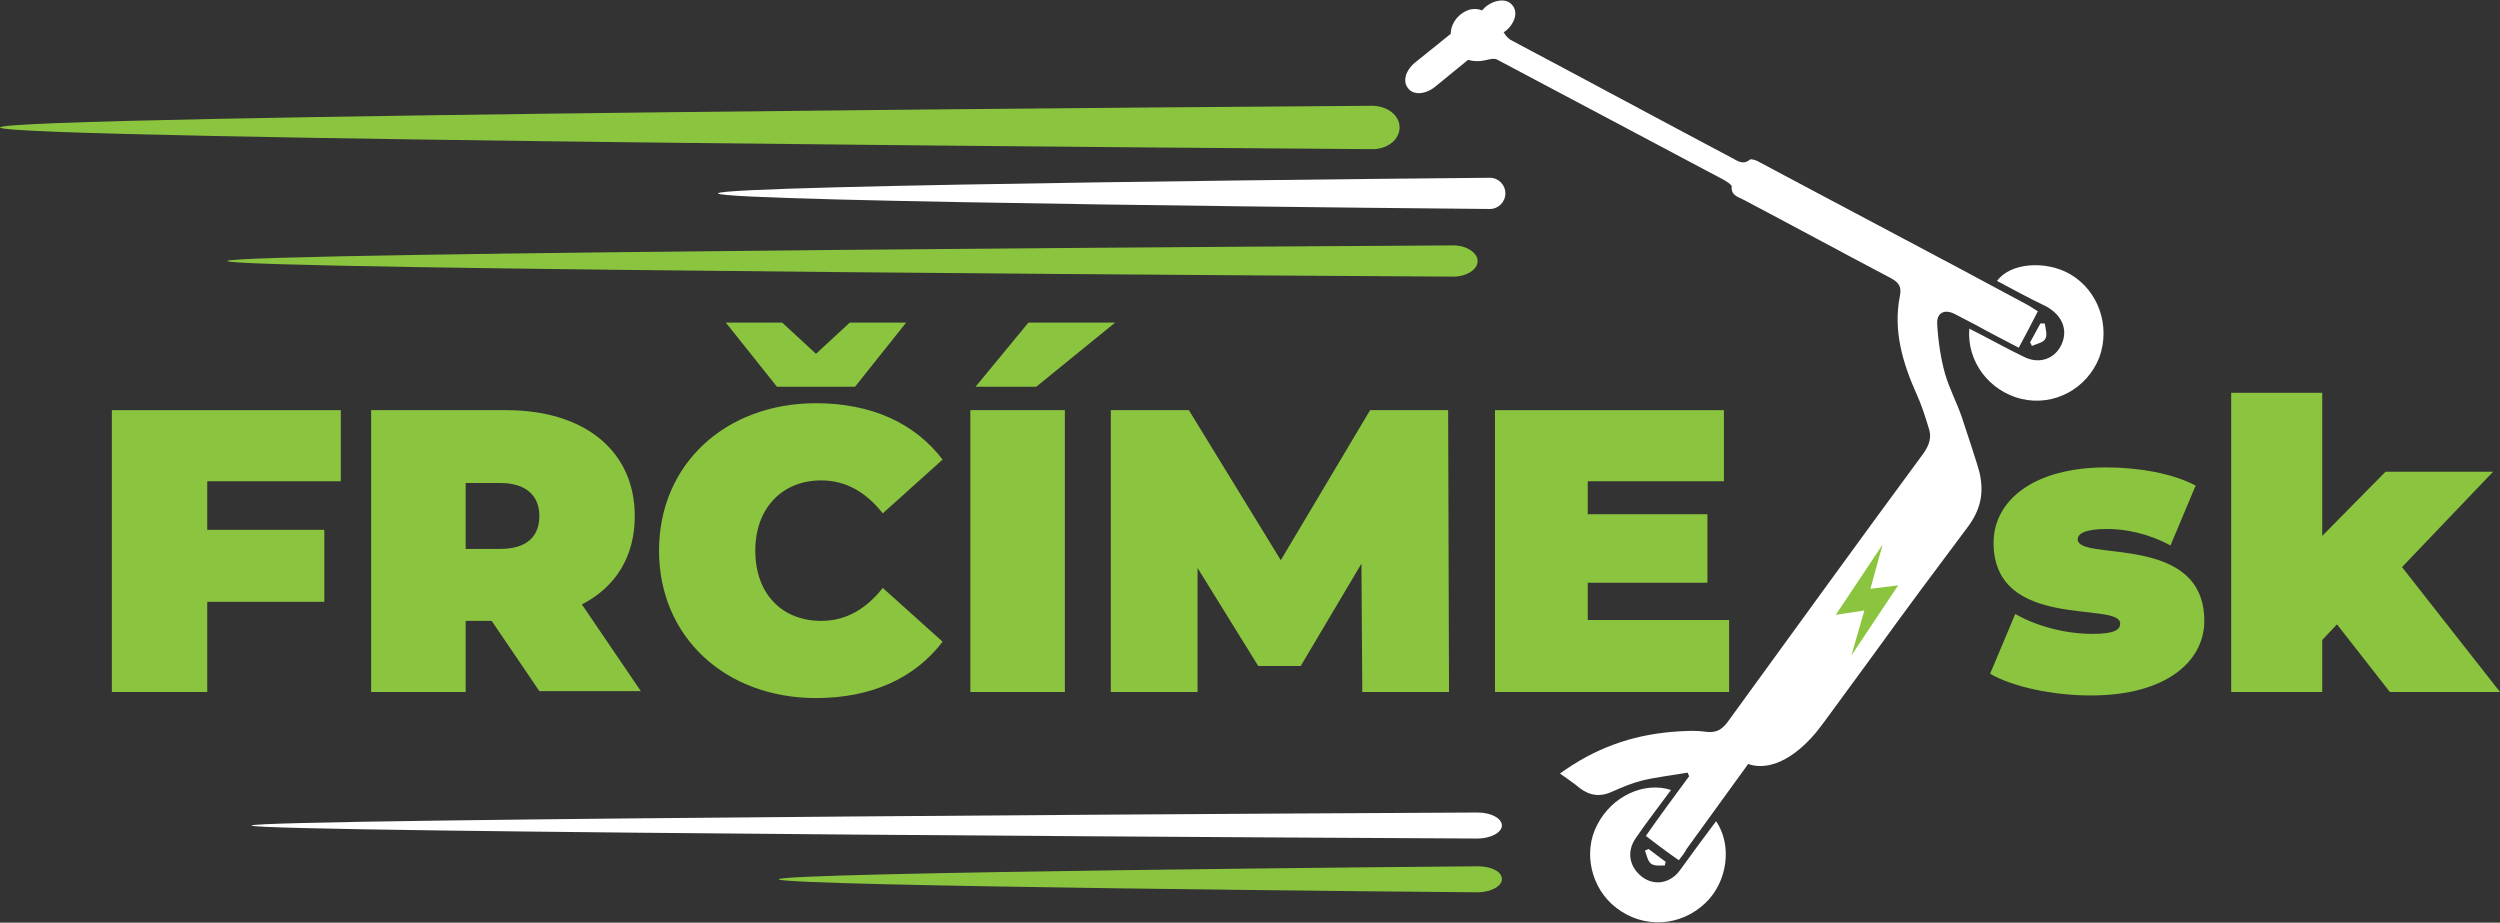 <?xml version="1.0" encoding="utf-8"?>
<!-- Generator: Adobe Illustrator 22.0.1, SVG Export Plug-In . SVG Version: 6.00 Build 0)  -->
<svg version="1.1" id="Layer_1" xmlns="http://www.w3.org/2000/svg" xmlns:xlink="http://www.w3.org/1999/xlink" x="0px" y="0px"
	 viewBox="0 0 288.3 106.4" style="enable-background:new 0 0 288.3 106.4;" xml:space="preserve">
<rect x="0" y="0" width="288.3" height="106.4" fill="#333333" stroke="none"/>
<style type="text/css">
	.st0{fill-rule:evenodd;clip-rule:evenodd;fill:#8BC53F;}
	.st1{fill-rule:evenodd;clip-rule:evenodd;fill:#FFFFFF;}
	.st2{fill:#8BC53F;}
	.st3{fill:#FFFFFF;}
</style>
<g>
	<path class="st0" d="M161.4,14.7c0,1.4-1.4,2.5-3.1,2.5C156.5,17.2,0,16.1,0,14.7c0-1.4,156.5-2.5,158.2-2.5
		C160,12.2,161.4,13.3,161.4,14.7"/>
	<path class="st1" d="M173.6,22.3c0,1-0.8,1.8-1.8,1.8c-1,0-89-0.8-89-1.8c0-1,88-1.8,89-1.8C172.8,20.5,173.6,21.3,173.6,22.3"/>
	<path class="st0" d="M170.4,30.1c0,1-1.3,1.8-2.8,1.8S26.2,31.1,26.2,30.1c0-1,139.8-1.8,141.4-1.8S170.4,29.2,170.4,30.1"/>
	<polygon class="st2" points="23.9,55.5 23.9,61.1 37.4,61.1 37.4,69.4 23.9,69.4 23.9,79.8 12.9,79.8 12.9,47.3 39.3,47.3 
		39.3,55.5 	"/>
	<path class="st2" d="M56.7,71.6h-3v8.2H42.8V47.3h15.6c9,0,14.8,4.7,14.8,12.2c0,4.7-2.2,8.2-6.1,10.2l6.8,10H62.2L56.7,71.6z
		 M57.7,55.7h-4v7.6h4c3,0,4.5-1.4,4.5-3.8C62.2,57.2,60.7,55.7,57.7,55.7"/>
	<path class="st2" d="M101.8,67.8l6.9,6.2c-3.2,4.2-8.2,6.5-14.6,6.5c-10.4,0-18.1-7-18.1-17c0-10,7.7-17,18.1-17
		c6.4,0,11.4,2.3,14.6,6.5l-6.9,6.2c-1.9-2.4-4.2-3.8-7.1-3.8c-4.5,0-7.6,3.2-7.6,8.1c0,5,3.1,8.1,7.6,8.1
		C97.6,71.6,99.9,70.2,101.8,67.8 M89.6,44.6l-5.9-7.4h6.5l3.9,3.6l3.9-3.6h6.5l-5.9,7.4H89.6z"/>
	<path class="st2" d="M111.9,47.3h10.9v32.5h-10.9V47.3z M118.6,37.2h10l-9.1,7.4h-7L118.6,37.2z"/>
	<polygon class="st2" points="157.1,79.8 157,65 150,76.8 145.1,76.8 138.1,65.5 138.1,79.8 128.1,79.8 128.1,47.3 137.1,47.3 
		147.7,64.6 158,47.3 167,47.3 167.1,79.8 	"/>
	<polygon class="st2" points="199.4,71.5 199.4,79.8 172.4,79.8 172.4,47.3 198.8,47.3 198.8,55.5 183.1,55.5 183.1,59.3 
		196.9,59.3 196.9,67.2 183.1,67.2 183.1,71.5 	"/>
	<path class="st2" d="M229.5,77.7l2.9-6.9c2.4,1.4,5.8,2.3,8.9,2.3c2.6,0,3.2-0.5,3.2-1.2c0-2.6-14.6,0.9-14.6-9.3
		c0-4.8,4.5-8.7,13-8.7c3.7,0,7.7,0.7,10.3,2.1l-2.9,6.9c-2.6-1.4-5.2-1.9-7.3-1.9c-2.7,0-3.4,0.6-3.4,1.2c0,2.6,14.6-0.8,14.6,9.4
		c0,4.6-4.3,8.6-13.1,8.6C236.7,80.2,232.1,79.2,229.5,77.7"/>
	<polygon class="st2" points="269.5,72 267.8,73.8 267.8,79.8 257.3,79.8 257.3,45.3 267.8,45.3 267.8,61.8 275.1,54.4 287.5,54.4 
		277,65.4 288.3,79.8 275.6,79.8 	"/>
	<path class="st3" d="M193.7,100.4c-1.2,1.6-3.2,1.8-4.6,0.5c-1.2-1.1-1.5-2.7-0.5-4.2c1.3-1.9,2.7-3.7,4.1-5.6
		c-3.1-1-6.8,0.7-8.5,4c-1.7,3.2-0.7,7.4,2.2,9.6c3.1,2.4,7.4,2.2,10.3-0.6c2.5-2.4,3.1-6.6,1.2-9.4
		C196.4,96.7,195,98.6,193.7,100.4"/>
	<path class="st3" d="M238.7,31.6c-2.8-1.6-6.9-1.3-8.4,0.8c1.9,1,3.7,2,5.6,2.9c1.7,0.9,2.5,2.4,2,4c-0.6,1.9-2.5,2.8-4.4,1.9
		c-2.1-1-4.2-2.2-6.4-3.3c-0.3,3.8,2.3,7.2,6,8.1c3.8,0.9,7.6-1.2,9-4.8C243.4,37.6,242,33.5,238.7,31.6"/>
	<path class="st3" d="M235.9,39c0.2-0.4,0-1.1-0.1-1.7c-0.2,0-0.3,0-0.5,0c-0.4,0.7-0.8,1.5-1.2,2.2c0.1,0.1,0.2,0.3,0.2,0.4
		C235,39.6,235.7,39.5,235.9,39"/>
	<path class="st3" d="M192.1,99.4c-0.7-0.5-1.3-1-2-1.5c-0.1,0.1-0.3,0.1-0.4,0.2c0.2,0.5,0.3,1.2,0.7,1.5c0.4,0.3,1.1,0.2,1.6,0.2
		C192,99.7,192,99.6,192.1,99.4"/>
	<path class="st3" d="M226.3,48.3L226.3,48.3c0-0.1-0.1-0.2-0.1-0.3c-0.6-1.7-1.4-3.2-1.9-4.9c-0.5-1.8-0.8-3.8-0.9-5.7
		c-0.1-1.3,0.8-1.8,2-1.2c0.8,0.4,1.7,0.9,2.5,1.3c1.6,0.9,3.2,1.7,4.9,2.6c0.8-1.5,1.5-2.8,2.2-4.2c-0.5-0.3-0.9-0.6-1.3-0.8
		c-10.2-5.5-20.5-10.9-30.8-16.4c-0.3-0.2-0.9-0.4-1.1-0.3c-0.8,0.7-1.5,0.1-2.1-0.2c-8.5-4.5-17-9.1-25.5-13.6
		c-0.3-0.2-0.6-0.5-0.8-0.9l0.2-0.1c1.1-0.9,1.5-2.2,0.8-3c-0.6-0.8-2-0.7-3.1,0.2l-0.4,0.4C170.4,1,170,1,169.5,1.1
		c-1.3,0.4-2.2,1.6-2.2,2.8l-4.1,3.3c-1.1,0.9-1.5,2.2-0.8,3c0.6,0.8,2,0.7,3.1-0.2l3.8-3.1c0.7,0.2,1.4,0.2,2.2,0
		c0.4-0.1,0.9-0.2,1.2,0c8.7,4.6,17.5,9.3,26.2,13.9c0.3,0.2,0.8,0.5,0.8,0.7c-0.1,1,0.7,1.2,1.3,1.5c5.7,3,11.4,6.1,17.1,9.1
		c0.9,0.5,1.2,1,1,2c-0.8,4,0.3,7.7,1.9,11.3c0.6,1.3,1,2.6,1.4,3.9c0.4,1.1,0.1,2-0.6,3c-7.6,10.3-15.1,20.7-22.6,31
		c-0.7,0.9-1.3,1.2-2.4,1.1c-1.3-0.2-2.7-0.1-4,0c-4.7,0.4-8.9,1.9-12.9,4.8c0.8,0.6,1.6,1.1,2.3,1.7c1.2,0.9,2.4,1,3.7,0.4
		c1.1-0.5,2.3-1,3.5-1.3c1.7-0.4,3.5-0.6,5.2-0.9c0.1,0.1,0.1,0.3,0.2,0.4c-1.7,2.3-3.4,4.6-5,6.9c1.3,1,2.5,1.9,3.8,2.8
		c0.4-0.5,0.7-0.9,0.9-1.3c2.4-3.3,4.7-6.5,7.1-9.8c1.6,0.6,4.5,0.3,7.8-3.6c0.4-0.5,0.7-0.9,1-1.3c10.3-14,6.1-8.5,16.5-22.4
		c1.5-2,1.9-3.9,1.4-6.2C228.2,54,226.5,48.9,226.3,48.3"/>
	<path class="st1" d="M173.2,95.2c0,0.8-1.3,1.5-2.8,1.5C168.9,96.7,29,96,29,95.2c0-0.8,139.8-1.5,141.4-1.5
		C172,93.7,173.2,94.4,173.2,95.2"/>
	<path class="st0" d="M173.2,101.4c0,0.8-1.3,1.5-2.8,1.5c-1.6,0-80.6-0.7-80.6-1.5c0-0.8,79-1.5,80.6-1.5
		C172,99.9,173.2,100.5,173.2,101.4"/>
	<polygon class="st2" points="217.1,62.8 211.7,70.9 215,70.4 213.5,75.6 218.9,67.5 215.7,67.9 	"/>
</g>
</svg>
